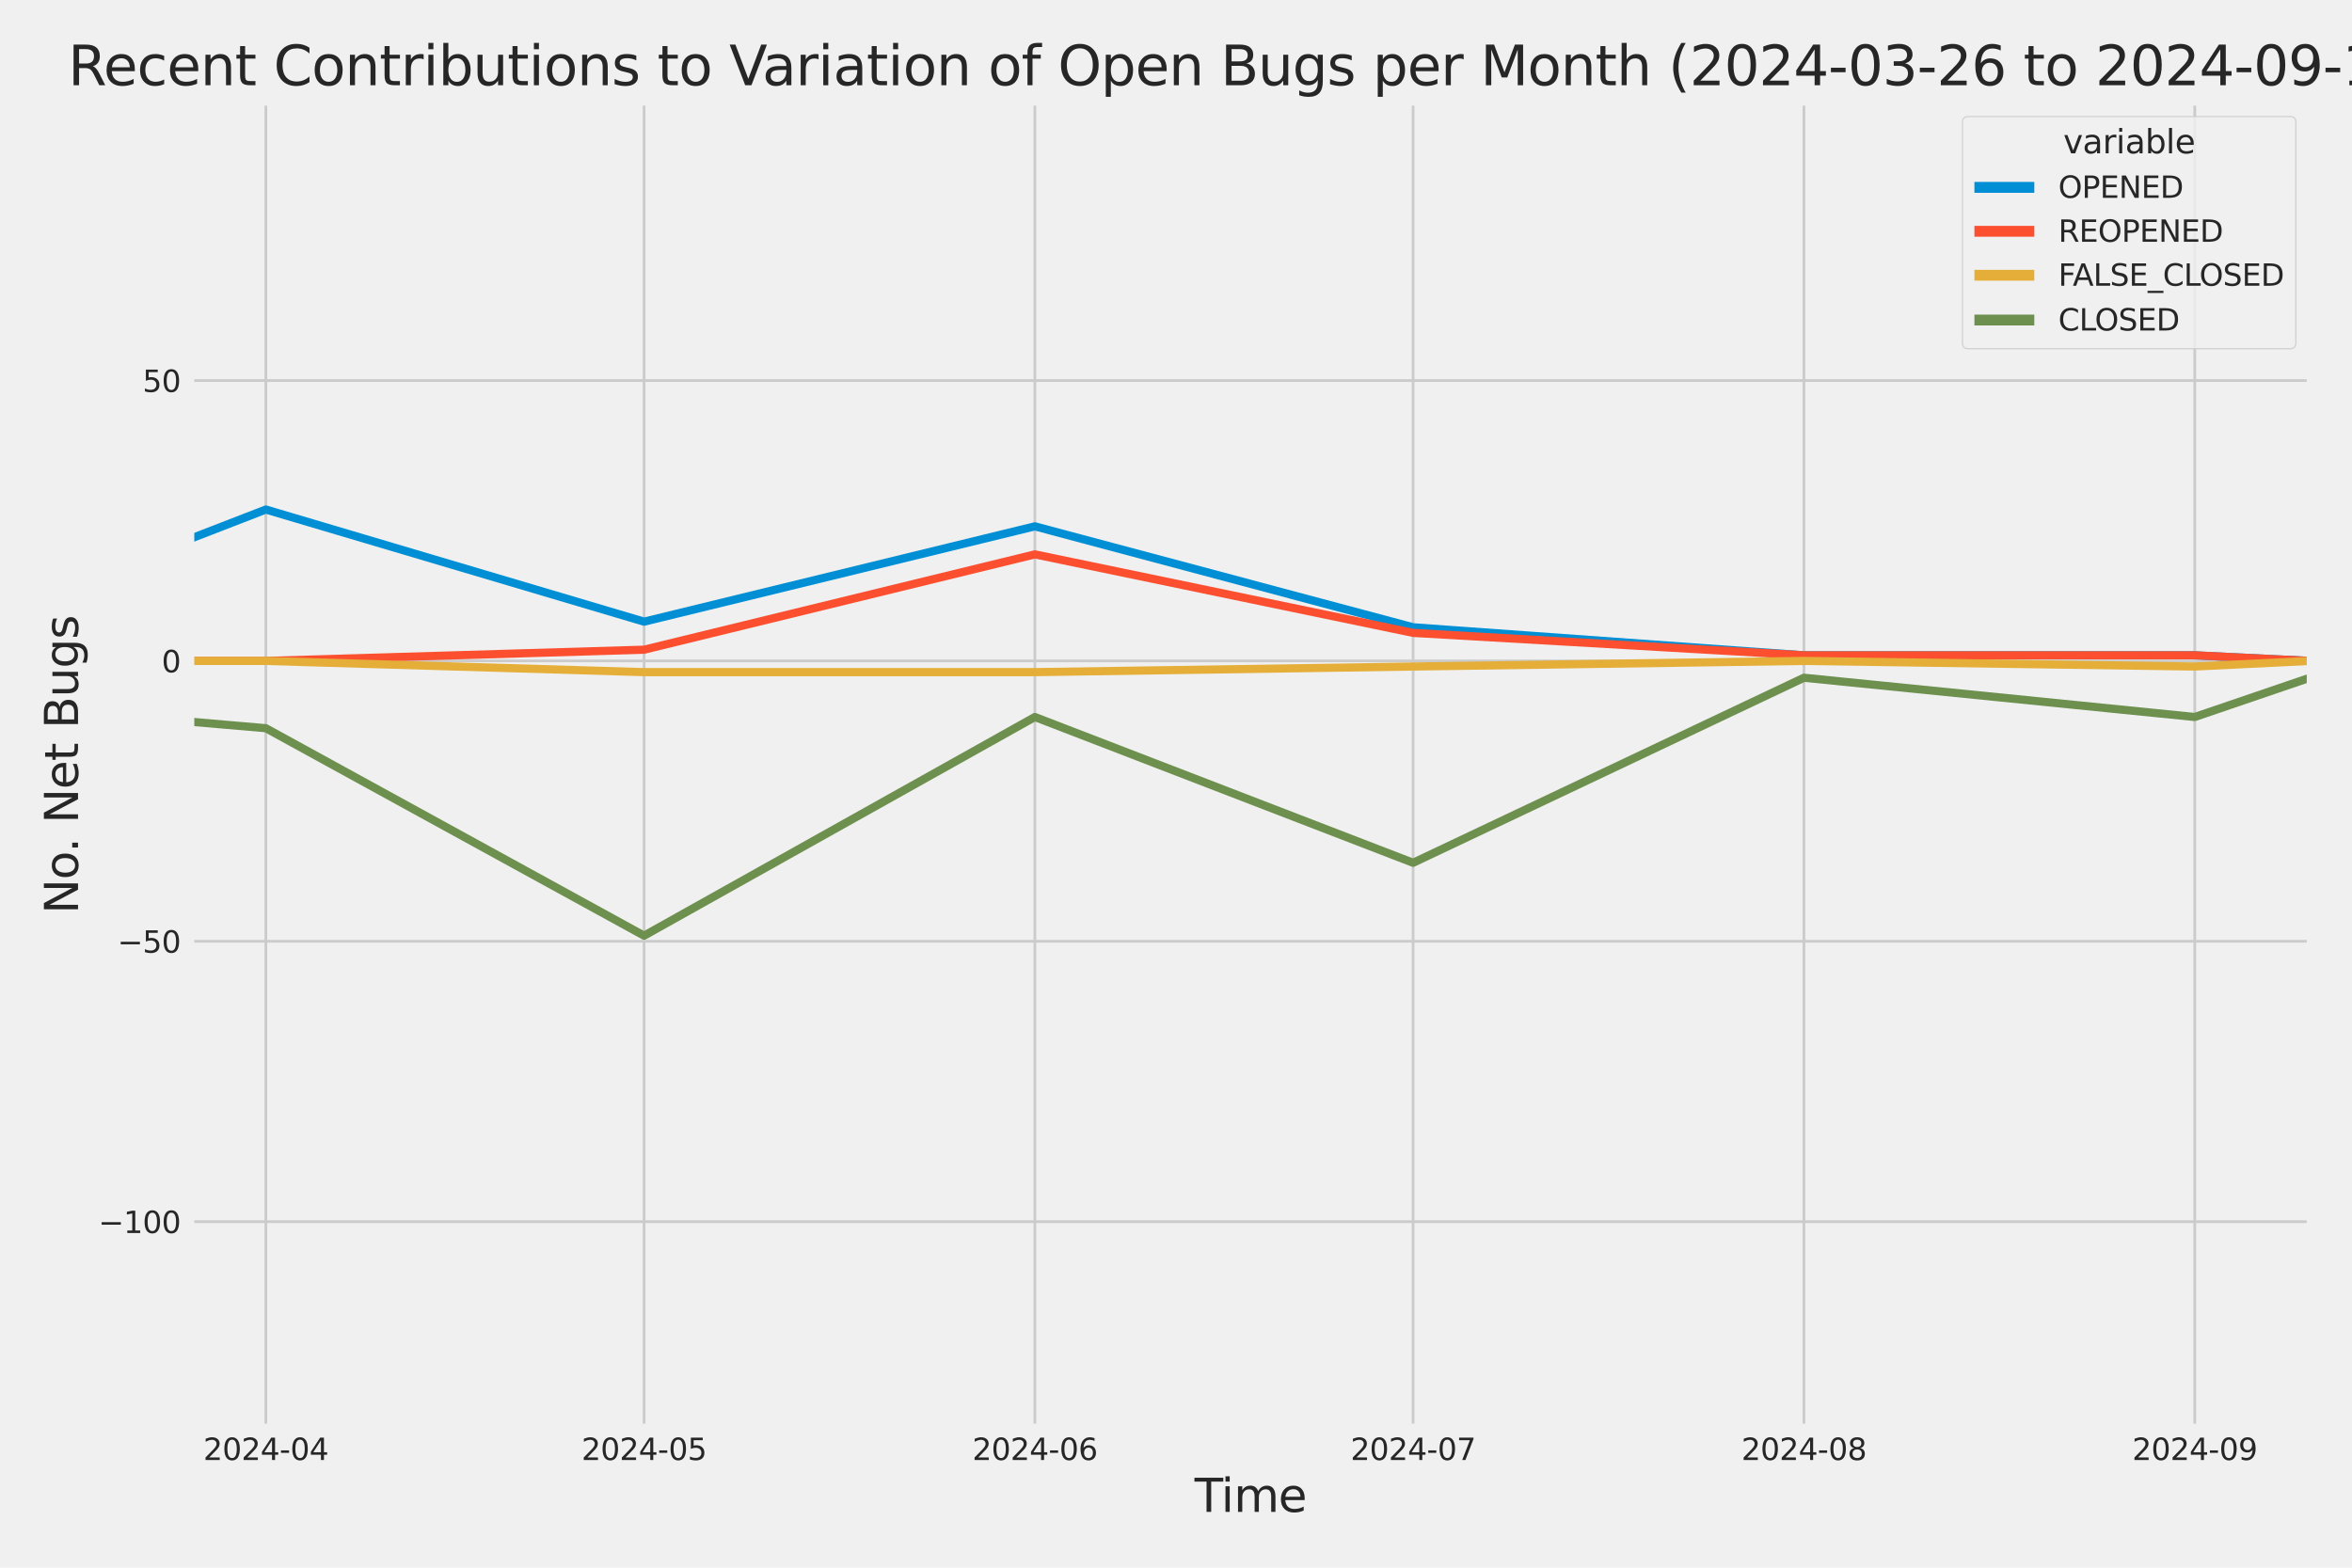 <?xml version="1.0" encoding="utf-8" standalone="no"?>
<!DOCTYPE svg PUBLIC "-//W3C//DTD SVG 1.1//EN"
  "http://www.w3.org/Graphics/SVG/1.1/DTD/svg11.dtd">
<svg xmlns:xlink="http://www.w3.org/1999/xlink" width="864pt" height="576pt" viewBox="0 0 864 576" xmlns="http://www.w3.org/2000/svg" version="1.1">
 <defs>
  <style type="text/css">*{stroke-linejoin: round; stroke-linecap: butt}</style>
 </defs>
 <g id="figure_1">
  <g id="patch_1">
   <path d="M 0 576 
L 864 576 
L 864 0 
L 0 0 
z
" style="fill: #f0f0f0"/>
  </g>
  <g id="axes_1">
   <g id="patch_2">
    <path d="M 69.87 524.58 
L 848.88 524.58 
L 848.88 37.32 
L 69.87 37.32 
z
" style="fill: #f0f0f0"/>
   </g>
   <g id="matplotlib.axis_1">
    <g id="xtick_1">
     <g id="line2d_1">
      <path d="M 97.657 524.58 
L 97.657 37.32 
" clip-path="url(#p4fe2da0415)" style="fill: none; stroke: #cbcbcb"/>
     </g>
     <g id="text_1">
      <!-- 2024-04 -->
      <g style="fill: #262626" transform="translate(74.677 536.438)scale(0.11 -0.11)">
       <defs>
        <path id="DejaVuSans-32" d="M 1228 531 
L 3431 531 
L 3431 0 
L 469 0 
L 469 531 
Q 828 903 1448 1529 
Q 2069 2156 2228 2338 
Q 2531 2678 2651 2914 
Q 2772 3150 2772 3378 
Q 2772 3750 2511 3984 
Q 2250 4219 1831 4219 
Q 1534 4219 1204 4116 
Q 875 4013 500 3803 
L 500 4441 
Q 881 4594 1212 4672 
Q 1544 4750 1819 4750 
Q 2544 4750 2975 4387 
Q 3406 4025 3406 3419 
Q 3406 3131 3298 2873 
Q 3191 2616 2906 2266 
Q 2828 2175 2409 1742 
Q 1991 1309 1228 531 
z
" transform="scale(0.016)"/>
        <path id="DejaVuSans-30" d="M 2034 4250 
Q 1547 4250 1301 3770 
Q 1056 3291 1056 2328 
Q 1056 1369 1301 889 
Q 1547 409 2034 409 
Q 2525 409 2770 889 
Q 3016 1369 3016 2328 
Q 3016 3291 2770 3770 
Q 2525 4250 2034 4250 
z
M 2034 4750 
Q 2819 4750 3233 4129 
Q 3647 3509 3647 2328 
Q 3647 1150 3233 529 
Q 2819 -91 2034 -91 
Q 1250 -91 836 529 
Q 422 1150 422 2328 
Q 422 3509 836 4129 
Q 1250 4750 2034 4750 
z
" transform="scale(0.016)"/>
        <path id="DejaVuSans-34" d="M 2419 4116 
L 825 1625 
L 2419 1625 
L 2419 4116 
z
M 2253 4666 
L 3047 4666 
L 3047 1625 
L 3713 1625 
L 3713 1100 
L 3047 1100 
L 3047 0 
L 2419 0 
L 2419 1100 
L 313 1100 
L 313 1709 
L 2253 4666 
z
" transform="scale(0.016)"/>
        <path id="DejaVuSans-2d" d="M 313 2009 
L 1997 2009 
L 1997 1497 
L 313 1497 
L 313 2009 
z
" transform="scale(0.016)"/>
       </defs>
       <use xlink:href="#DejaVuSans-32"/>
       <use xlink:href="#DejaVuSans-30" x="63.623"/>
       <use xlink:href="#DejaVuSans-32" x="127.246"/>
       <use xlink:href="#DejaVuSans-34" x="190.869"/>
       <use xlink:href="#DejaVuSans-2d" x="254.492"/>
       <use xlink:href="#DejaVuSans-30" x="290.576"/>
       <use xlink:href="#DejaVuSans-34" x="354.199"/>
      </g>
     </g>
    </g>
    <g id="xtick_2">
     <g id="line2d_2">
      <path d="M 236.594 524.58 
L 236.594 37.32 
" clip-path="url(#p4fe2da0415)" style="fill: none; stroke: #cbcbcb"/>
     </g>
     <g id="text_2">
      <!-- 2024-05 -->
      <g style="fill: #262626" transform="translate(213.613 536.438)scale(0.11 -0.11)">
       <defs>
        <path id="DejaVuSans-35" d="M 691 4666 
L 3169 4666 
L 3169 4134 
L 1269 4134 
L 1269 2991 
Q 1406 3038 1543 3061 
Q 1681 3084 1819 3084 
Q 2600 3084 3056 2656 
Q 3513 2228 3513 1497 
Q 3513 744 3044 326 
Q 2575 -91 1722 -91 
Q 1428 -91 1123 -41 
Q 819 9 494 109 
L 494 744 
Q 775 591 1075 516 
Q 1375 441 1709 441 
Q 2250 441 2565 725 
Q 2881 1009 2881 1497 
Q 2881 1984 2565 2268 
Q 2250 2553 1709 2553 
Q 1456 2553 1204 2497 
Q 953 2441 691 2322 
L 691 4666 
z
" transform="scale(0.016)"/>
       </defs>
       <use xlink:href="#DejaVuSans-32"/>
       <use xlink:href="#DejaVuSans-30" x="63.623"/>
       <use xlink:href="#DejaVuSans-32" x="127.246"/>
       <use xlink:href="#DejaVuSans-34" x="190.869"/>
       <use xlink:href="#DejaVuSans-2d" x="254.492"/>
       <use xlink:href="#DejaVuSans-30" x="290.576"/>
       <use xlink:href="#DejaVuSans-35" x="354.199"/>
      </g>
     </g>
    </g>
    <g id="xtick_3">
     <g id="line2d_3">
      <path d="M 380.162 524.58 
L 380.162 37.32 
" clip-path="url(#p4fe2da0415)" style="fill: none; stroke: #cbcbcb"/>
     </g>
     <g id="text_3">
      <!-- 2024-06 -->
      <g style="fill: #262626" transform="translate(357.181 536.438)scale(0.11 -0.11)">
       <defs>
        <path id="DejaVuSans-36" d="M 2113 2584 
Q 1688 2584 1439 2293 
Q 1191 2003 1191 1497 
Q 1191 994 1439 701 
Q 1688 409 2113 409 
Q 2538 409 2786 701 
Q 3034 994 3034 1497 
Q 3034 2003 2786 2293 
Q 2538 2584 2113 2584 
z
M 3366 4563 
L 3366 3988 
Q 3128 4100 2886 4159 
Q 2644 4219 2406 4219 
Q 1781 4219 1451 3797 
Q 1122 3375 1075 2522 
Q 1259 2794 1537 2939 
Q 1816 3084 2150 3084 
Q 2853 3084 3261 2657 
Q 3669 2231 3669 1497 
Q 3669 778 3244 343 
Q 2819 -91 2113 -91 
Q 1303 -91 875 529 
Q 447 1150 447 2328 
Q 447 3434 972 4092 
Q 1497 4750 2381 4750 
Q 2619 4750 2861 4703 
Q 3103 4656 3366 4563 
z
" transform="scale(0.016)"/>
       </defs>
       <use xlink:href="#DejaVuSans-32"/>
       <use xlink:href="#DejaVuSans-30" x="63.623"/>
       <use xlink:href="#DejaVuSans-32" x="127.246"/>
       <use xlink:href="#DejaVuSans-34" x="190.869"/>
       <use xlink:href="#DejaVuSans-2d" x="254.492"/>
       <use xlink:href="#DejaVuSans-30" x="290.576"/>
       <use xlink:href="#DejaVuSans-36" x="354.199"/>
      </g>
     </g>
    </g>
    <g id="xtick_4">
     <g id="line2d_4">
      <path d="M 519.098 524.58 
L 519.098 37.32 
" clip-path="url(#p4fe2da0415)" style="fill: none; stroke: #cbcbcb"/>
     </g>
     <g id="text_4">
      <!-- 2024-07 -->
      <g style="fill: #262626" transform="translate(496.118 536.438)scale(0.11 -0.11)">
       <defs>
        <path id="DejaVuSans-37" d="M 525 4666 
L 3525 4666 
L 3525 4397 
L 1831 0 
L 1172 0 
L 2766 4134 
L 525 4134 
L 525 4666 
z
" transform="scale(0.016)"/>
       </defs>
       <use xlink:href="#DejaVuSans-32"/>
       <use xlink:href="#DejaVuSans-30" x="63.623"/>
       <use xlink:href="#DejaVuSans-32" x="127.246"/>
       <use xlink:href="#DejaVuSans-34" x="190.869"/>
       <use xlink:href="#DejaVuSans-2d" x="254.492"/>
       <use xlink:href="#DejaVuSans-30" x="290.576"/>
       <use xlink:href="#DejaVuSans-37" x="354.199"/>
      </g>
     </g>
    </g>
    <g id="xtick_5">
     <g id="line2d_5">
      <path d="M 662.666 524.58 
L 662.666 37.32 
" clip-path="url(#p4fe2da0415)" style="fill: none; stroke: #cbcbcb"/>
     </g>
     <g id="text_5">
      <!-- 2024-08 -->
      <g style="fill: #262626" transform="translate(639.686 536.438)scale(0.11 -0.11)">
       <defs>
        <path id="DejaVuSans-38" d="M 2034 2216 
Q 1584 2216 1326 1975 
Q 1069 1734 1069 1313 
Q 1069 891 1326 650 
Q 1584 409 2034 409 
Q 2484 409 2743 651 
Q 3003 894 3003 1313 
Q 3003 1734 2745 1975 
Q 2488 2216 2034 2216 
z
M 1403 2484 
Q 997 2584 770 2862 
Q 544 3141 544 3541 
Q 544 4100 942 4425 
Q 1341 4750 2034 4750 
Q 2731 4750 3128 4425 
Q 3525 4100 3525 3541 
Q 3525 3141 3298 2862 
Q 3072 2584 2669 2484 
Q 3125 2378 3379 2068 
Q 3634 1759 3634 1313 
Q 3634 634 3220 271 
Q 2806 -91 2034 -91 
Q 1263 -91 848 271 
Q 434 634 434 1313 
Q 434 1759 690 2068 
Q 947 2378 1403 2484 
z
M 1172 3481 
Q 1172 3119 1398 2916 
Q 1625 2713 2034 2713 
Q 2441 2713 2670 2916 
Q 2900 3119 2900 3481 
Q 2900 3844 2670 4047 
Q 2441 4250 2034 4250 
Q 1625 4250 1398 4047 
Q 1172 3844 1172 3481 
z
" transform="scale(0.016)"/>
       </defs>
       <use xlink:href="#DejaVuSans-32"/>
       <use xlink:href="#DejaVuSans-30" x="63.623"/>
       <use xlink:href="#DejaVuSans-32" x="127.246"/>
       <use xlink:href="#DejaVuSans-34" x="190.869"/>
       <use xlink:href="#DejaVuSans-2d" x="254.492"/>
       <use xlink:href="#DejaVuSans-30" x="290.576"/>
       <use xlink:href="#DejaVuSans-38" x="354.199"/>
      </g>
     </g>
    </g>
    <g id="xtick_6">
     <g id="line2d_6">
      <path d="M 806.234 524.58 
L 806.234 37.32 
" clip-path="url(#p4fe2da0415)" style="fill: none; stroke: #cbcbcb"/>
     </g>
     <g id="text_6">
      <!-- 2024-09 -->
      <g style="fill: #262626" transform="translate(783.253 536.438)scale(0.11 -0.11)">
       <defs>
        <path id="DejaVuSans-39" d="M 703 97 
L 703 672 
Q 941 559 1184 500 
Q 1428 441 1663 441 
Q 2288 441 2617 861 
Q 2947 1281 2994 2138 
Q 2813 1869 2534 1725 
Q 2256 1581 1919 1581 
Q 1219 1581 811 2004 
Q 403 2428 403 3163 
Q 403 3881 828 4315 
Q 1253 4750 1959 4750 
Q 2769 4750 3195 4129 
Q 3622 3509 3622 2328 
Q 3622 1225 3098 567 
Q 2575 -91 1691 -91 
Q 1453 -91 1209 -44 
Q 966 3 703 97 
z
M 1959 2075 
Q 2384 2075 2632 2365 
Q 2881 2656 2881 3163 
Q 2881 3666 2632 3958 
Q 2384 4250 1959 4250 
Q 1534 4250 1286 3958 
Q 1038 3666 1038 3163 
Q 1038 2656 1286 2365 
Q 1534 2075 1959 2075 
z
" transform="scale(0.016)"/>
       </defs>
       <use xlink:href="#DejaVuSans-32"/>
       <use xlink:href="#DejaVuSans-30" x="63.623"/>
       <use xlink:href="#DejaVuSans-32" x="127.246"/>
       <use xlink:href="#DejaVuSans-34" x="190.869"/>
       <use xlink:href="#DejaVuSans-2d" x="254.492"/>
       <use xlink:href="#DejaVuSans-30" x="290.576"/>
       <use xlink:href="#DejaVuSans-39" x="354.199"/>
      </g>
     </g>
    </g>
    <g id="text_7">
     <!-- Time -->
     <g style="fill: #262626" transform="translate(438.823 555.491)scale(0.168 -0.168)">
      <defs>
       <path id="DejaVuSans-54" d="M -19 4666 
L 3928 4666 
L 3928 4134 
L 2272 4134 
L 2272 0 
L 1638 0 
L 1638 4134 
L -19 4134 
L -19 4666 
z
" transform="scale(0.016)"/>
       <path id="DejaVuSans-69" d="M 603 3500 
L 1178 3500 
L 1178 0 
L 603 0 
L 603 3500 
z
M 603 4863 
L 1178 4863 
L 1178 4134 
L 603 4134 
L 603 4863 
z
" transform="scale(0.016)"/>
       <path id="DejaVuSans-6d" d="M 3328 2828 
Q 3544 3216 3844 3400 
Q 4144 3584 4550 3584 
Q 5097 3584 5394 3201 
Q 5691 2819 5691 2113 
L 5691 0 
L 5113 0 
L 5113 2094 
Q 5113 2597 4934 2840 
Q 4756 3084 4391 3084 
Q 3944 3084 3684 2787 
Q 3425 2491 3425 1978 
L 3425 0 
L 2847 0 
L 2847 2094 
Q 2847 2600 2669 2842 
Q 2491 3084 2119 3084 
Q 1678 3084 1418 2786 
Q 1159 2488 1159 1978 
L 1159 0 
L 581 0 
L 581 3500 
L 1159 3500 
L 1159 2956 
Q 1356 3278 1631 3431 
Q 1906 3584 2284 3584 
Q 2666 3584 2933 3390 
Q 3200 3197 3328 2828 
z
" transform="scale(0.016)"/>
       <path id="DejaVuSans-65" d="M 3597 1894 
L 3597 1613 
L 953 1613 
Q 991 1019 1311 708 
Q 1631 397 2203 397 
Q 2534 397 2845 478 
Q 3156 559 3463 722 
L 3463 178 
Q 3153 47 2828 -22 
Q 2503 -91 2169 -91 
Q 1331 -91 842 396 
Q 353 884 353 1716 
Q 353 2575 817 3079 
Q 1281 3584 2069 3584 
Q 2775 3584 3186 3129 
Q 3597 2675 3597 1894 
z
M 3022 2063 
Q 3016 2534 2758 2815 
Q 2500 3097 2075 3097 
Q 1594 3097 1305 2825 
Q 1016 2553 972 2059 
L 3022 2063 
z
" transform="scale(0.016)"/>
      </defs>
      <use xlink:href="#DejaVuSans-54"/>
      <use xlink:href="#DejaVuSans-69" x="57.959"/>
      <use xlink:href="#DejaVuSans-6d" x="85.742"/>
      <use xlink:href="#DejaVuSans-65" x="183.154"/>
     </g>
    </g>
   </g>
   <g id="matplotlib.axis_2">
    <g id="ytick_1">
     <g id="line2d_7">
      <path d="M 69.87 448.864 
L 848.88 448.864 
" clip-path="url(#p4fe2da0415)" style="fill: none; stroke: #cbcbcb"/>
     </g>
     <g id="text_8">
      <!-- −100 -->
      <g style="fill: #262626" transform="translate(36.156 453.043)scale(0.11 -0.11)">
       <defs>
        <path id="DejaVuSans-2212" d="M 678 2272 
L 4684 2272 
L 4684 1741 
L 678 1741 
L 678 2272 
z
" transform="scale(0.016)"/>
        <path id="DejaVuSans-31" d="M 794 531 
L 1825 531 
L 1825 4091 
L 703 3866 
L 703 4441 
L 1819 4666 
L 2450 4666 
L 2450 531 
L 3481 531 
L 3481 0 
L 794 0 
L 794 531 
z
" transform="scale(0.016)"/>
       </defs>
       <use xlink:href="#DejaVuSans-2212"/>
       <use xlink:href="#DejaVuSans-31" x="83.789"/>
       <use xlink:href="#DejaVuSans-30" x="147.412"/>
       <use xlink:href="#DejaVuSans-30" x="211.035"/>
      </g>
     </g>
    </g>
    <g id="ytick_2">
     <g id="line2d_8">
      <path d="M 69.87 345.849 
L 848.88 345.849 
" clip-path="url(#p4fe2da0415)" style="fill: none; stroke: #cbcbcb"/>
     </g>
     <g id="text_9">
      <!-- −50 -->
      <g style="fill: #262626" transform="translate(43.155 350.028)scale(0.11 -0.11)">
       <use xlink:href="#DejaVuSans-2212"/>
       <use xlink:href="#DejaVuSans-35" x="83.789"/>
       <use xlink:href="#DejaVuSans-30" x="147.412"/>
      </g>
     </g>
    </g>
    <g id="ytick_3">
     <g id="line2d_9">
      <path d="M 69.87 242.835 
L 848.88 242.835 
" clip-path="url(#p4fe2da0415)" style="fill: none; stroke: #cbcbcb"/>
     </g>
     <g id="text_10">
      <!-- 0 -->
      <g style="fill: #262626" transform="translate(59.371 247.014)scale(0.11 -0.11)">
       <use xlink:href="#DejaVuSans-30"/>
      </g>
     </g>
    </g>
    <g id="ytick_4">
     <g id="line2d_10">
      <path d="M 69.87 139.82 
L 848.88 139.82 
" clip-path="url(#p4fe2da0415)" style="fill: none; stroke: #cbcbcb"/>
     </g>
     <g id="text_11">
      <!-- 50 -->
      <g style="fill: #262626" transform="translate(52.373 143.999)scale(0.11 -0.11)">
       <use xlink:href="#DejaVuSans-35"/>
       <use xlink:href="#DejaVuSans-30" x="63.623"/>
      </g>
     </g>
    </g>
    <g id="text_12">
     <!-- No. Net Bugs -->
     <g style="fill: #262626" transform="translate(28.662 335.777)rotate(-90)scale(0.168 -0.168)">
      <defs>
       <path id="DejaVuSans-4e" d="M 628 4666 
L 1478 4666 
L 3547 763 
L 3547 4666 
L 4159 4666 
L 4159 0 
L 3309 0 
L 1241 3903 
L 1241 0 
L 628 0 
L 628 4666 
z
" transform="scale(0.016)"/>
       <path id="DejaVuSans-6f" d="M 1959 3097 
Q 1497 3097 1228 2736 
Q 959 2375 959 1747 
Q 959 1119 1226 758 
Q 1494 397 1959 397 
Q 2419 397 2687 759 
Q 2956 1122 2956 1747 
Q 2956 2369 2687 2733 
Q 2419 3097 1959 3097 
z
M 1959 3584 
Q 2709 3584 3137 3096 
Q 3566 2609 3566 1747 
Q 3566 888 3137 398 
Q 2709 -91 1959 -91 
Q 1206 -91 779 398 
Q 353 888 353 1747 
Q 353 2609 779 3096 
Q 1206 3584 1959 3584 
z
" transform="scale(0.016)"/>
       <path id="DejaVuSans-2e" d="M 684 794 
L 1344 794 
L 1344 0 
L 684 0 
L 684 794 
z
" transform="scale(0.016)"/>
       <path id="DejaVuSans-20" transform="scale(0.016)"/>
       <path id="DejaVuSans-74" d="M 1172 4494 
L 1172 3500 
L 2356 3500 
L 2356 3053 
L 1172 3053 
L 1172 1153 
Q 1172 725 1289 603 
Q 1406 481 1766 481 
L 2356 481 
L 2356 0 
L 1766 0 
Q 1100 0 847 248 
Q 594 497 594 1153 
L 594 3053 
L 172 3053 
L 172 3500 
L 594 3500 
L 594 4494 
L 1172 4494 
z
" transform="scale(0.016)"/>
       <path id="DejaVuSans-42" d="M 1259 2228 
L 1259 519 
L 2272 519 
Q 2781 519 3026 730 
Q 3272 941 3272 1375 
Q 3272 1813 3026 2020 
Q 2781 2228 2272 2228 
L 1259 2228 
z
M 1259 4147 
L 1259 2741 
L 2194 2741 
Q 2656 2741 2882 2914 
Q 3109 3088 3109 3444 
Q 3109 3797 2882 3972 
Q 2656 4147 2194 4147 
L 1259 4147 
z
M 628 4666 
L 2241 4666 
Q 2963 4666 3353 4366 
Q 3744 4066 3744 3513 
Q 3744 3084 3544 2831 
Q 3344 2578 2956 2516 
Q 3422 2416 3680 2098 
Q 3938 1781 3938 1306 
Q 3938 681 3513 340 
Q 3088 0 2303 0 
L 628 0 
L 628 4666 
z
" transform="scale(0.016)"/>
       <path id="DejaVuSans-75" d="M 544 1381 
L 544 3500 
L 1119 3500 
L 1119 1403 
Q 1119 906 1312 657 
Q 1506 409 1894 409 
Q 2359 409 2629 706 
Q 2900 1003 2900 1516 
L 2900 3500 
L 3475 3500 
L 3475 0 
L 2900 0 
L 2900 538 
Q 2691 219 2414 64 
Q 2138 -91 1772 -91 
Q 1169 -91 856 284 
Q 544 659 544 1381 
z
M 1991 3584 
L 1991 3584 
z
" transform="scale(0.016)"/>
       <path id="DejaVuSans-67" d="M 2906 1791 
Q 2906 2416 2648 2759 
Q 2391 3103 1925 3103 
Q 1463 3103 1205 2759 
Q 947 2416 947 1791 
Q 947 1169 1205 825 
Q 1463 481 1925 481 
Q 2391 481 2648 825 
Q 2906 1169 2906 1791 
z
M 3481 434 
Q 3481 -459 3084 -895 
Q 2688 -1331 1869 -1331 
Q 1566 -1331 1297 -1286 
Q 1028 -1241 775 -1147 
L 775 -588 
Q 1028 -725 1275 -790 
Q 1522 -856 1778 -856 
Q 2344 -856 2625 -561 
Q 2906 -266 2906 331 
L 2906 616 
Q 2728 306 2450 153 
Q 2172 0 1784 0 
Q 1141 0 747 490 
Q 353 981 353 1791 
Q 353 2603 747 3093 
Q 1141 3584 1784 3584 
Q 2172 3584 2450 3431 
Q 2728 3278 2906 2969 
L 2906 3500 
L 3481 3500 
L 3481 434 
z
" transform="scale(0.016)"/>
       <path id="DejaVuSans-73" d="M 2834 3397 
L 2834 2853 
Q 2591 2978 2328 3040 
Q 2066 3103 1784 3103 
Q 1356 3103 1142 2972 
Q 928 2841 928 2578 
Q 928 2378 1081 2264 
Q 1234 2150 1697 2047 
L 1894 2003 
Q 2506 1872 2764 1633 
Q 3022 1394 3022 966 
Q 3022 478 2636 193 
Q 2250 -91 1575 -91 
Q 1294 -91 989 -36 
Q 684 19 347 128 
L 347 722 
Q 666 556 975 473 
Q 1284 391 1588 391 
Q 1994 391 2212 530 
Q 2431 669 2431 922 
Q 2431 1156 2273 1281 
Q 2116 1406 1581 1522 
L 1381 1569 
Q 847 1681 609 1914 
Q 372 2147 372 2553 
Q 372 3047 722 3315 
Q 1072 3584 1716 3584 
Q 2034 3584 2315 3537 
Q 2597 3491 2834 3397 
z
" transform="scale(0.016)"/>
      </defs>
      <use xlink:href="#DejaVuSans-4e"/>
      <use xlink:href="#DejaVuSans-6f" x="74.805"/>
      <use xlink:href="#DejaVuSans-2e" x="134.236"/>
      <use xlink:href="#DejaVuSans-20" x="166.023"/>
      <use xlink:href="#DejaVuSans-4e" x="197.811"/>
      <use xlink:href="#DejaVuSans-65" x="272.615"/>
      <use xlink:href="#DejaVuSans-74" x="334.139"/>
      <use xlink:href="#DejaVuSans-20" x="373.348"/>
      <use xlink:href="#DejaVuSans-42" x="405.135"/>
      <use xlink:href="#DejaVuSans-75" x="473.738"/>
      <use xlink:href="#DejaVuSans-67" x="537.117"/>
      <use xlink:href="#DejaVuSans-73" x="600.594"/>
     </g>
    </g>
   </g>
   <g id="PolyCollection_1">
    <path d="M -13152.262 228.412 
L -13152.262 228.412 
L -13013.326 226.352 
L -12869.758 230.473 
L -12726.19 238.714 
L -12587.253 162.483 
L -12443.686 189.267 
L -12304.749 185.146 
L -12161.181 213.99 
L -12017.613 121.277 
L -11887.939 207.809 
L -11744.371 185.146 
L -11605.435 205.749 
L -11461.867 189.267 
L -11322.93 172.784 
L -11179.363 220.171 
L -11035.795 218.111 
L -10896.858 224.292 
L -10753.29 98.614 
L -10614.354 176.905 
L -10470.786 220.171 
L -10327.218 224.292 
L -10197.544 226.352 
L -10053.976 230.473 
L -9915.04 211.93 
L -9771.472 213.99 
L -9632.535 216.051 
L -9488.967 220.171 
L -9345.4 216.051 
L -9206.463 230.473 
L -9062.895 170.724 
L -8923.959 183.086 
L -8780.391 216.051 
L -8636.823 230.473 
L -8507.149 203.689 
L -8363.581 201.629 
L -8224.644 193.387 
L -8081.077 148.061 
L -7942.14 98.614 
L -7798.572 193.387 
L -7655.004 191.327 
L -7516.068 203.689 
L -7372.5 205.749 
L -7233.563 158.362 
L -7089.996 84.192 
L -6946.428 197.508 
L -6812.122 209.87 
L -6668.555 183.086 
L -6529.618 226.352 
L -6386.05 176.905 
L -6247.114 183.086 
L -6103.546 110.976 
L -5959.978 199.568 
L -5821.041 150.121 
L -5677.474 168.664 
L -5538.537 181.026 
L -5394.969 59.468 
L -5251.401 164.543 
L -5121.727 178.965 
L -4978.159 158.362 
L -4839.223 172.784 
L -4695.655 170.724 
L -4556.719 172.784 
L -4413.151 166.604 
L -4269.583 185.146 
L -4130.646 178.965 
L -3987.078 139.82 
L -3848.142 61.528 
L -3704.574 187.207 
L -3561.006 172.784 
L -3431.332 205.749 
L -3287.764 92.433 
L -3148.828 106.855 
L -3005.26 170.724 
L -2866.323 127.458 
L -2722.756 160.423 
L -2579.188 185.146 
L -2440.251 187.207 
L -2296.683 205.749 
L -2157.747 209.87 
L -2014.179 226.352 
L -1870.611 216.051 
L -1740.937 220.171 
L -1597.369 216.051 
L -1458.433 220.171 
L -1314.865 220.171 
L -1175.928 205.749 
L -1032.36 218.111 
L -888.793 228.412 
L -749.856 236.654 
L -606.288 222.232 
L -467.352 197.508 
L -323.784 213.99 
L -180.216 238.714 
L -45.911 242.835 
L 97.657 187.207 
L 236.594 228.412 
L 380.162 193.387 
L 519.098 230.473 
L 662.666 240.774 
L 806.234 240.774 
L 848.494 242.835 
L 848.494 242.835 
L 848.494 242.835 
L 806.234 240.774 
L 662.666 240.774 
L 519.098 230.473 
L 380.162 193.387 
L 236.594 228.412 
L 97.657 187.207 
L -45.911 242.835 
L -180.216 238.714 
L -323.784 213.99 
L -467.352 197.508 
L -606.288 222.232 
L -749.856 236.654 
L -888.793 228.412 
L -1032.36 218.111 
L -1175.928 205.749 
L -1314.865 220.171 
L -1458.433 220.171 
L -1597.369 216.051 
L -1740.937 220.171 
L -1870.611 216.051 
L -2014.179 226.352 
L -2157.747 209.87 
L -2296.683 205.749 
L -2440.251 187.207 
L -2579.188 185.146 
L -2722.756 160.423 
L -2866.323 127.458 
L -3005.26 170.724 
L -3148.828 106.855 
L -3287.764 92.433 
L -3431.332 205.749 
L -3561.006 172.784 
L -3704.574 187.207 
L -3848.142 61.528 
L -3987.078 139.82 
L -4130.646 178.965 
L -4269.583 185.146 
L -4413.151 166.604 
L -4556.719 172.784 
L -4695.655 170.724 
L -4839.223 172.784 
L -4978.159 158.362 
L -5121.727 178.965 
L -5251.401 164.543 
L -5394.969 59.468 
L -5538.537 181.026 
L -5677.474 168.664 
L -5821.041 150.121 
L -5959.978 199.568 
L -6103.546 110.976 
L -6247.114 183.086 
L -6386.05 176.905 
L -6529.618 226.352 
L -6668.555 183.086 
L -6812.122 209.87 
L -6946.428 197.508 
L -7089.996 84.192 
L -7233.563 158.362 
L -7372.5 205.749 
L -7516.068 203.689 
L -7655.004 191.327 
L -7798.572 193.387 
L -7942.14 98.614 
L -8081.077 148.061 
L -8224.644 193.387 
L -8363.581 201.629 
L -8507.149 203.689 
L -8636.823 230.473 
L -8780.391 216.051 
L -8923.959 183.086 
L -9062.895 170.724 
L -9206.463 230.473 
L -9345.4 216.051 
L -9488.967 220.171 
L -9632.535 216.051 
L -9771.472 213.99 
L -9915.04 211.93 
L -10053.976 230.473 
L -10197.544 226.352 
L -10327.218 224.292 
L -10470.786 220.171 
L -10614.354 176.905 
L -10753.29 98.614 
L -10896.858 224.292 
L -11035.795 218.111 
L -11179.363 220.171 
L -11322.93 172.784 
L -11461.867 189.267 
L -11605.435 205.749 
L -11744.371 185.146 
L -11887.939 207.809 
L -12017.613 121.277 
L -12161.181 213.99 
L -12304.749 185.146 
L -12443.686 189.267 
L -12587.253 162.483 
L -12726.19 238.714 
L -12869.758 230.473 
L -13013.326 226.352 
L -13152.262 228.412 
z
" clip-path="url(#p4fe2da0415)" style="fill: #008fd5; fill-opacity: 0.2; stroke: #008fd5; stroke-opacity: 0.2; stroke-width: 0.5"/>
   </g>
   <g id="PolyCollection_2">
    <path d="M -13152.262 242.835 
L -13152.262 242.835 
L -13013.326 242.835 
L -12869.758 242.835 
L -12726.19 242.835 
L -12587.253 242.835 
L -12443.686 236.654 
L -12304.749 242.835 
L -12161.181 242.835 
L -12017.613 236.654 
L -11887.939 242.835 
L -11744.371 242.835 
L -11605.435 238.714 
L -11461.867 242.835 
L -11322.93 240.774 
L -11179.363 242.835 
L -11035.795 238.714 
L -10896.858 240.774 
L -10753.29 207.809 
L -10614.354 230.473 
L -10470.786 242.835 
L -10327.218 242.835 
L -10197.544 242.835 
L -10053.976 242.835 
L -9915.04 242.835 
L -9771.472 240.774 
L -9632.535 242.835 
L -9488.967 242.835 
L -9345.4 238.714 
L -9206.463 238.714 
L -9062.895 242.835 
L -8923.959 242.835 
L -8780.391 238.714 
L -8636.823 242.835 
L -8507.149 236.654 
L -8363.581 242.835 
L -8224.644 242.835 
L -8081.077 230.473 
L -7942.14 218.111 
L -7798.572 238.714 
L -7655.004 240.774 
L -7516.068 240.774 
L -7372.5 232.533 
L -7233.563 238.714 
L -7089.996 224.292 
L -6946.428 242.835 
L -6812.122 242.835 
L -6668.555 240.774 
L -6529.618 242.835 
L -6386.05 242.835 
L -6247.114 238.714 
L -6103.546 236.654 
L -5959.978 238.714 
L -5821.041 242.835 
L -5677.474 234.593 
L -5538.537 232.533 
L -5394.969 240.774 
L -5251.401 234.593 
L -5121.727 232.533 
L -4978.159 218.111 
L -4839.223 224.292 
L -4695.655 240.774 
L -4556.719 240.774 
L -4413.151 236.654 
L -4269.583 234.593 
L -4130.646 242.835 
L -3987.078 213.99 
L -3848.142 242.835 
L -3704.574 216.051 
L -3561.006 240.774 
L -3431.332 234.593 
L -3287.764 234.593 
L -3148.828 232.533 
L -3005.26 242.835 
L -2866.323 201.629 
L -2722.756 230.473 
L -2579.188 232.533 
L -2440.251 224.292 
L -2296.683 226.352 
L -2157.747 224.292 
L -2014.179 240.774 
L -1870.611 232.533 
L -1740.937 238.714 
L -1597.369 230.473 
L -1458.433 242.835 
L -1314.865 234.593 
L -1175.928 240.774 
L -1032.36 242.835 
L -888.793 242.835 
L -749.856 242.835 
L -606.288 242.835 
L -467.352 242.835 
L -323.784 242.835 
L -180.216 242.835 
L -45.911 242.835 
L 97.657 242.835 
L 236.594 238.714 
L 380.162 203.689 
L 519.098 232.533 
L 662.666 240.774 
L 806.234 240.774 
L 848.494 242.835 
L 848.494 242.835 
L 848.494 242.835 
L 806.234 240.774 
L 662.666 240.774 
L 519.098 232.533 
L 380.162 203.689 
L 236.594 238.714 
L 97.657 242.835 
L -45.911 242.835 
L -180.216 242.835 
L -323.784 242.835 
L -467.352 242.835 
L -606.288 242.835 
L -749.856 242.835 
L -888.793 242.835 
L -1032.36 242.835 
L -1175.928 240.774 
L -1314.865 234.593 
L -1458.433 242.835 
L -1597.369 230.473 
L -1740.937 238.714 
L -1870.611 232.533 
L -2014.179 240.774 
L -2157.747 224.292 
L -2296.683 226.352 
L -2440.251 224.292 
L -2579.188 232.533 
L -2722.756 230.473 
L -2866.323 201.629 
L -3005.26 242.835 
L -3148.828 232.533 
L -3287.764 234.593 
L -3431.332 234.593 
L -3561.006 240.774 
L -3704.574 216.051 
L -3848.142 242.835 
L -3987.078 213.99 
L -4130.646 242.835 
L -4269.583 234.593 
L -4413.151 236.654 
L -4556.719 240.774 
L -4695.655 240.774 
L -4839.223 224.292 
L -4978.159 218.111 
L -5121.727 232.533 
L -5251.401 234.593 
L -5394.969 240.774 
L -5538.537 232.533 
L -5677.474 234.593 
L -5821.041 242.835 
L -5959.978 238.714 
L -6103.546 236.654 
L -6247.114 238.714 
L -6386.05 242.835 
L -6529.618 242.835 
L -6668.555 240.774 
L -6812.122 242.835 
L -6946.428 242.835 
L -7089.996 224.292 
L -7233.563 238.714 
L -7372.5 232.533 
L -7516.068 240.774 
L -7655.004 240.774 
L -7798.572 238.714 
L -7942.14 218.111 
L -8081.077 230.473 
L -8224.644 242.835 
L -8363.581 242.835 
L -8507.149 236.654 
L -8636.823 242.835 
L -8780.391 238.714 
L -8923.959 242.835 
L -9062.895 242.835 
L -9206.463 238.714 
L -9345.4 238.714 
L -9488.967 242.835 
L -9632.535 242.835 
L -9771.472 240.774 
L -9915.04 242.835 
L -10053.976 242.835 
L -10197.544 242.835 
L -10327.218 242.835 
L -10470.786 242.835 
L -10614.354 230.473 
L -10753.29 207.809 
L -10896.858 240.774 
L -11035.795 238.714 
L -11179.363 242.835 
L -11322.93 240.774 
L -11461.867 242.835 
L -11605.435 238.714 
L -11744.371 242.835 
L -11887.939 242.835 
L -12017.613 236.654 
L -12161.181 242.835 
L -12304.749 242.835 
L -12443.686 236.654 
L -12587.253 242.835 
L -12726.19 242.835 
L -12869.758 242.835 
L -13013.326 242.835 
L -13152.262 242.835 
z
" clip-path="url(#p4fe2da0415)" style="fill: #fc4f30; fill-opacity: 0.2; stroke: #fc4f30; stroke-opacity: 0.2; stroke-width: 0.5"/>
   </g>
   <g id="PolyCollection_3">
    <path d="M -13152.262 242.835 
L -13152.262 242.835 
L -13013.326 242.835 
L -12869.758 242.835 
L -12726.19 242.835 
L -12587.253 242.835 
L -12443.686 246.955 
L -12304.749 242.835 
L -12161.181 242.835 
L -12017.613 246.955 
L -11887.939 242.835 
L -11744.371 242.835 
L -11605.435 246.955 
L -11461.867 242.835 
L -11322.93 242.835 
L -11179.363 242.835 
L -11035.795 244.895 
L -10896.858 244.895 
L -10753.29 269.618 
L -10614.354 246.955 
L -10470.786 242.835 
L -10327.218 242.835 
L -10197.544 242.835 
L -10053.976 242.835 
L -9915.04 242.835 
L -9771.472 244.895 
L -9632.535 242.835 
L -9488.967 242.835 
L -9345.4 244.895 
L -9206.463 244.895 
L -9062.895 242.835 
L -8923.959 242.835 
L -8780.391 242.835 
L -8636.823 242.835 
L -8507.149 246.955 
L -8363.581 242.835 
L -8224.644 242.835 
L -8081.077 251.076 
L -7942.14 265.498 
L -7798.572 246.955 
L -7655.004 244.895 
L -7516.068 242.835 
L -7372.5 246.955 
L -7233.563 246.955 
L -7089.996 257.257 
L -6946.428 242.835 
L -6812.122 242.835 
L -6668.555 244.895 
L -6529.618 242.835 
L -6386.05 242.835 
L -6247.114 242.835 
L -6103.546 249.015 
L -5959.978 244.895 
L -5821.041 242.835 
L -5677.474 249.015 
L -5538.537 242.835 
L -5394.969 244.895 
L -5251.401 246.955 
L -5121.727 251.076 
L -4978.159 255.196 
L -4839.223 255.196 
L -4695.655 244.895 
L -4556.719 244.895 
L -4413.151 246.955 
L -4269.583 244.895 
L -4130.646 242.835 
L -3987.078 257.257 
L -3848.142 242.835 
L -3704.574 253.136 
L -3561.006 244.895 
L -3431.332 251.076 
L -3287.764 246.955 
L -3148.828 246.955 
L -3005.26 242.835 
L -2866.323 281.98 
L -2722.756 249.015 
L -2579.188 249.015 
L -2440.251 251.076 
L -2296.683 246.955 
L -2157.747 257.257 
L -2014.179 244.895 
L -1870.611 244.895 
L -1740.937 242.835 
L -1597.369 251.076 
L -1458.433 242.835 
L -1314.865 244.895 
L -1175.928 242.835 
L -1032.36 242.835 
L -888.793 242.835 
L -749.856 242.835 
L -606.288 242.835 
L -467.352 242.835 
L -323.784 242.835 
L -180.216 242.835 
L -45.911 242.835 
L 97.657 242.835 
L 236.594 246.955 
L 380.162 246.955 
L 519.098 244.895 
L 662.666 242.835 
L 806.234 244.895 
L 848.494 242.835 
L 848.494 242.835 
L 848.494 242.835 
L 806.234 244.895 
L 662.666 242.835 
L 519.098 244.895 
L 380.162 246.955 
L 236.594 246.955 
L 97.657 242.835 
L -45.911 242.835 
L -180.216 242.835 
L -323.784 242.835 
L -467.352 242.835 
L -606.288 242.835 
L -749.856 242.835 
L -888.793 242.835 
L -1032.36 242.835 
L -1175.928 242.835 
L -1314.865 244.895 
L -1458.433 242.835 
L -1597.369 251.076 
L -1740.937 242.835 
L -1870.611 244.895 
L -2014.179 244.895 
L -2157.747 257.257 
L -2296.683 246.955 
L -2440.251 251.076 
L -2579.188 249.015 
L -2722.756 249.015 
L -2866.323 281.98 
L -3005.26 242.835 
L -3148.828 246.955 
L -3287.764 246.955 
L -3431.332 251.076 
L -3561.006 244.895 
L -3704.574 253.136 
L -3848.142 242.835 
L -3987.078 257.257 
L -4130.646 242.835 
L -4269.583 244.895 
L -4413.151 246.955 
L -4556.719 244.895 
L -4695.655 244.895 
L -4839.223 255.196 
L -4978.159 255.196 
L -5121.727 251.076 
L -5251.401 246.955 
L -5394.969 244.895 
L -5538.537 242.835 
L -5677.474 249.015 
L -5821.041 242.835 
L -5959.978 244.895 
L -6103.546 249.015 
L -6247.114 242.835 
L -6386.05 242.835 
L -6529.618 242.835 
L -6668.555 244.895 
L -6812.122 242.835 
L -6946.428 242.835 
L -7089.996 257.257 
L -7233.563 246.955 
L -7372.5 246.955 
L -7516.068 242.835 
L -7655.004 244.895 
L -7798.572 246.955 
L -7942.14 265.498 
L -8081.077 251.076 
L -8224.644 242.835 
L -8363.581 242.835 
L -8507.149 246.955 
L -8636.823 242.835 
L -8780.391 242.835 
L -8923.959 242.835 
L -9062.895 242.835 
L -9206.463 244.895 
L -9345.4 244.895 
L -9488.967 242.835 
L -9632.535 242.835 
L -9771.472 244.895 
L -9915.04 242.835 
L -10053.976 242.835 
L -10197.544 242.835 
L -10327.218 242.835 
L -10470.786 242.835 
L -10614.354 246.955 
L -10753.29 269.618 
L -10896.858 244.895 
L -11035.795 244.895 
L -11179.363 242.835 
L -11322.93 242.835 
L -11461.867 242.835 
L -11605.435 246.955 
L -11744.371 242.835 
L -11887.939 242.835 
L -12017.613 246.955 
L -12161.181 242.835 
L -12304.749 242.835 
L -12443.686 246.955 
L -12587.253 242.835 
L -12726.19 242.835 
L -12869.758 242.835 
L -13013.326 242.835 
L -13152.262 242.835 
z
" clip-path="url(#p4fe2da0415)" style="fill: #e5ae38; fill-opacity: 0.2; stroke: #e5ae38; stroke-opacity: 0.2; stroke-width: 0.5"/>
   </g>
   <g id="PolyCollection_4">
    <path d="M -13152.262 249.015 
L -13152.262 249.015 
L -13013.326 259.317 
L -12869.758 246.955 
L -12726.19 242.835 
L -12587.253 288.161 
L -12443.686 300.523 
L -12304.749 265.498 
L -12161.181 269.618 
L -12017.613 331.427 
L -11887.939 290.221 
L -11744.371 312.885 
L -11605.435 277.86 
L -11461.867 298.463 
L -11322.93 284.04 
L -11179.363 255.196 
L -11035.795 253.136 
L -10896.858 253.136 
L -10753.29 407.658 
L -10614.354 261.377 
L -10470.786 255.196 
L -10327.218 244.895 
L -10197.544 249.015 
L -10053.976 244.895 
L -9915.04 358.211 
L -9771.472 255.196 
L -9632.535 249.015 
L -9488.967 249.015 
L -9345.4 269.618 
L -9206.463 257.257 
L -9062.895 263.437 
L -8923.959 294.342 
L -8780.391 257.257 
L -8636.823 261.377 
L -8507.149 281.98 
L -8363.581 263.437 
L -8224.644 265.498 
L -8081.077 306.704 
L -7942.14 420.02 
L -7798.572 310.824 
L -7655.004 296.402 
L -7516.068 259.317 
L -7372.5 265.498 
L -7233.563 341.729 
L -7089.996 422.08 
L -6946.428 269.618 
L -6812.122 279.92 
L -6668.555 277.86 
L -6529.618 288.161 
L -6386.05 306.704 
L -6247.114 395.296 
L -6103.546 347.91 
L -5959.978 261.377 
L -5821.041 308.764 
L -5677.474 380.874 
L -5538.537 269.618 
L -5394.969 284.04 
L -5251.401 325.246 
L -5121.727 308.764 
L -4978.159 302.583 
L -4839.223 339.668 
L -4695.655 296.402 
L -4556.719 413.839 
L -4413.151 312.885 
L -4269.583 360.271 
L -4130.646 310.824 
L -3987.078 308.764 
L -3848.142 436.502 
L -3704.574 319.065 
L -3561.006 308.764 
L -3431.332 277.86 
L -3287.764 319.065 
L -3148.828 317.005 
L -3005.26 387.055 
L -2866.323 502.432 
L -2722.756 286.101 
L -2579.188 319.065 
L -2440.251 335.548 
L -2296.683 267.558 
L -2157.747 308.764 
L -2014.179 298.463 
L -1870.611 279.92 
L -1740.937 261.377 
L -1597.369 277.86 
L -1458.433 246.955 
L -1314.865 251.076 
L -1175.928 275.799 
L -1032.36 277.86 
L -888.793 257.257 
L -749.856 246.955 
L -606.288 246.955 
L -467.352 281.98 
L -323.784 242.835 
L -180.216 253.136 
L -45.911 255.196 
L 97.657 267.558 
L 236.594 343.789 
L 380.162 263.437 
L 519.098 317.005 
L 662.666 249.015 
L 806.234 263.437 
L 848.494 249.015 
L 848.494 249.015 
L 848.494 249.015 
L 806.234 263.437 
L 662.666 249.015 
L 519.098 317.005 
L 380.162 263.437 
L 236.594 343.789 
L 97.657 267.558 
L -45.911 255.196 
L -180.216 253.136 
L -323.784 242.835 
L -467.352 281.98 
L -606.288 246.955 
L -749.856 246.955 
L -888.793 257.257 
L -1032.36 277.86 
L -1175.928 275.799 
L -1314.865 251.076 
L -1458.433 246.955 
L -1597.369 277.86 
L -1740.937 261.377 
L -1870.611 279.92 
L -2014.179 298.463 
L -2157.747 308.764 
L -2296.683 267.558 
L -2440.251 335.548 
L -2579.188 319.065 
L -2722.756 286.101 
L -2866.323 502.432 
L -3005.26 387.055 
L -3148.828 317.005 
L -3287.764 319.065 
L -3431.332 277.86 
L -3561.006 308.764 
L -3704.574 319.065 
L -3848.142 436.502 
L -3987.078 308.764 
L -4130.646 310.824 
L -4269.583 360.271 
L -4413.151 312.885 
L -4556.719 413.839 
L -4695.655 296.402 
L -4839.223 339.668 
L -4978.159 302.583 
L -5121.727 308.764 
L -5251.401 325.246 
L -5394.969 284.04 
L -5538.537 269.618 
L -5677.474 380.874 
L -5821.041 308.764 
L -5959.978 261.377 
L -6103.546 347.91 
L -6247.114 395.296 
L -6386.05 306.704 
L -6529.618 288.161 
L -6668.555 277.86 
L -6812.122 279.92 
L -6946.428 269.618 
L -7089.996 422.08 
L -7233.563 341.729 
L -7372.5 265.498 
L -7516.068 259.317 
L -7655.004 296.402 
L -7798.572 310.824 
L -7942.14 420.02 
L -8081.077 306.704 
L -8224.644 265.498 
L -8363.581 263.437 
L -8507.149 281.98 
L -8636.823 261.377 
L -8780.391 257.257 
L -8923.959 294.342 
L -9062.895 263.437 
L -9206.463 257.257 
L -9345.4 269.618 
L -9488.967 249.015 
L -9632.535 249.015 
L -9771.472 255.196 
L -9915.04 358.211 
L -10053.976 244.895 
L -10197.544 249.015 
L -10327.218 244.895 
L -10470.786 255.196 
L -10614.354 261.377 
L -10753.29 407.658 
L -10896.858 253.136 
L -11035.795 253.136 
L -11179.363 255.196 
L -11322.93 284.04 
L -11461.867 298.463 
L -11605.435 277.86 
L -11744.371 312.885 
L -11887.939 290.221 
L -12017.613 331.427 
L -12161.181 269.618 
L -12304.749 265.498 
L -12443.686 300.523 
L -12587.253 288.161 
L -12726.19 242.835 
L -12869.758 246.955 
L -13013.326 259.317 
L -13152.262 249.015 
z
" clip-path="url(#p4fe2da0415)" style="fill: #6d904f; fill-opacity: 0.2; stroke: #6d904f; stroke-opacity: 0.2; stroke-width: 0.5"/>
   </g>
   <g id="line2d_11">
    <path d="M -1 225.433 
L 97.657 187.207 
L 236.594 228.412 
L 380.162 193.387 
L 519.098 230.473 
L 662.666 240.774 
L 806.234 240.774 
L 848.494 242.835 
" clip-path="url(#p4fe2da0415)" style="fill: none; stroke: #008fd5; stroke-width: 3"/>
   </g>
   <g id="line2d_12">
    <path d="M -1 242.835 
L 97.657 242.835 
L 236.594 238.714 
L 380.162 203.689 
L 519.098 232.533 
L 662.666 240.774 
L 806.234 240.774 
L 848.494 242.835 
" clip-path="url(#p4fe2da0415)" style="fill: none; stroke: #fc4f30; stroke-width: 3"/>
   </g>
   <g id="line2d_13">
    <path d="M -1 242.835 
L 97.657 242.835 
L 236.594 246.955 
L 380.162 246.955 
L 519.098 244.895 
L 662.666 242.835 
L 806.234 244.895 
L 848.494 242.835 
" clip-path="url(#p4fe2da0415)" style="fill: none; stroke: #e5ae38; stroke-width: 3"/>
   </g>
   <g id="line2d_14">
    <path d="M -1 259.063 
L 97.657 267.558 
L 236.594 343.789 
L 380.162 263.437 
L 519.098 317.005 
L 662.666 249.015 
L 806.234 263.437 
L 848.494 249.015 
" clip-path="url(#p4fe2da0415)" style="fill: none; stroke: #6d904f; stroke-width: 3"/>
   </g>
   <g id="line2d_15"/>
   <g id="line2d_16"/>
   <g id="line2d_17"/>
   <g id="line2d_18"/>
   <g id="patch_3">
    <path d="M 69.87 524.58 
L 69.87 37.32 
" style="fill: none; stroke: #f0f0f0; stroke-width: 3; stroke-linejoin: miter; stroke-linecap: square"/>
   </g>
   <g id="patch_4">
    <path d="M 848.88 524.58 
L 848.88 37.32 
" style="fill: none; stroke: #f0f0f0; stroke-width: 3; stroke-linejoin: miter; stroke-linecap: square"/>
   </g>
   <g id="patch_5">
    <path d="M 69.87 524.58 
L 848.88 524.58 
" style="fill: none; stroke: #f0f0f0; stroke-width: 3; stroke-linejoin: miter; stroke-linecap: square"/>
   </g>
   <g id="patch_6">
    <path d="M 69.87 37.32 
L 848.88 37.32 
" style="fill: none; stroke: #f0f0f0; stroke-width: 3; stroke-linejoin: miter; stroke-linecap: square"/>
   </g>
   <g id="text_13">
    <!-- Recent Contributions to Variation of Open Bugs per Month (2024-03-26 to 2024-09-10) -->
    <g style="fill: #262626" transform="translate(25.017 31.32)scale(0.2 -0.2)">
     <defs>
      <path id="DejaVuSans-52" d="M 2841 2188 
Q 3044 2119 3236 1894 
Q 3428 1669 3622 1275 
L 4263 0 
L 3584 0 
L 2988 1197 
Q 2756 1666 2539 1819 
Q 2322 1972 1947 1972 
L 1259 1972 
L 1259 0 
L 628 0 
L 628 4666 
L 2053 4666 
Q 2853 4666 3247 4331 
Q 3641 3997 3641 3322 
Q 3641 2881 3436 2590 
Q 3231 2300 2841 2188 
z
M 1259 4147 
L 1259 2491 
L 2053 2491 
Q 2509 2491 2742 2702 
Q 2975 2913 2975 3322 
Q 2975 3731 2742 3939 
Q 2509 4147 2053 4147 
L 1259 4147 
z
" transform="scale(0.016)"/>
      <path id="DejaVuSans-63" d="M 3122 3366 
L 3122 2828 
Q 2878 2963 2633 3030 
Q 2388 3097 2138 3097 
Q 1578 3097 1268 2742 
Q 959 2388 959 1747 
Q 959 1106 1268 751 
Q 1578 397 2138 397 
Q 2388 397 2633 464 
Q 2878 531 3122 666 
L 3122 134 
Q 2881 22 2623 -34 
Q 2366 -91 2075 -91 
Q 1284 -91 818 406 
Q 353 903 353 1747 
Q 353 2603 823 3093 
Q 1294 3584 2113 3584 
Q 2378 3584 2631 3529 
Q 2884 3475 3122 3366 
z
" transform="scale(0.016)"/>
      <path id="DejaVuSans-6e" d="M 3513 2113 
L 3513 0 
L 2938 0 
L 2938 2094 
Q 2938 2591 2744 2837 
Q 2550 3084 2163 3084 
Q 1697 3084 1428 2787 
Q 1159 2491 1159 1978 
L 1159 0 
L 581 0 
L 581 3500 
L 1159 3500 
L 1159 2956 
Q 1366 3272 1645 3428 
Q 1925 3584 2291 3584 
Q 2894 3584 3203 3211 
Q 3513 2838 3513 2113 
z
" transform="scale(0.016)"/>
      <path id="DejaVuSans-43" d="M 4122 4306 
L 4122 3641 
Q 3803 3938 3442 4084 
Q 3081 4231 2675 4231 
Q 1875 4231 1450 3742 
Q 1025 3253 1025 2328 
Q 1025 1406 1450 917 
Q 1875 428 2675 428 
Q 3081 428 3442 575 
Q 3803 722 4122 1019 
L 4122 359 
Q 3791 134 3420 21 
Q 3050 -91 2638 -91 
Q 1578 -91 968 557 
Q 359 1206 359 2328 
Q 359 3453 968 4101 
Q 1578 4750 2638 4750 
Q 3056 4750 3426 4639 
Q 3797 4528 4122 4306 
z
" transform="scale(0.016)"/>
      <path id="DejaVuSans-72" d="M 2631 2963 
Q 2534 3019 2420 3045 
Q 2306 3072 2169 3072 
Q 1681 3072 1420 2755 
Q 1159 2438 1159 1844 
L 1159 0 
L 581 0 
L 581 3500 
L 1159 3500 
L 1159 2956 
Q 1341 3275 1631 3429 
Q 1922 3584 2338 3584 
Q 2397 3584 2469 3576 
Q 2541 3569 2628 3553 
L 2631 2963 
z
" transform="scale(0.016)"/>
      <path id="DejaVuSans-62" d="M 3116 1747 
Q 3116 2381 2855 2742 
Q 2594 3103 2138 3103 
Q 1681 3103 1420 2742 
Q 1159 2381 1159 1747 
Q 1159 1113 1420 752 
Q 1681 391 2138 391 
Q 2594 391 2855 752 
Q 3116 1113 3116 1747 
z
M 1159 2969 
Q 1341 3281 1617 3432 
Q 1894 3584 2278 3584 
Q 2916 3584 3314 3078 
Q 3713 2572 3713 1747 
Q 3713 922 3314 415 
Q 2916 -91 2278 -91 
Q 1894 -91 1617 61 
Q 1341 213 1159 525 
L 1159 0 
L 581 0 
L 581 4863 
L 1159 4863 
L 1159 2969 
z
" transform="scale(0.016)"/>
      <path id="DejaVuSans-56" d="M 1831 0 
L 50 4666 
L 709 4666 
L 2188 738 
L 3669 4666 
L 4325 4666 
L 2547 0 
L 1831 0 
z
" transform="scale(0.016)"/>
      <path id="DejaVuSans-61" d="M 2194 1759 
Q 1497 1759 1228 1600 
Q 959 1441 959 1056 
Q 959 750 1161 570 
Q 1363 391 1709 391 
Q 2188 391 2477 730 
Q 2766 1069 2766 1631 
L 2766 1759 
L 2194 1759 
z
M 3341 1997 
L 3341 0 
L 2766 0 
L 2766 531 
Q 2569 213 2275 61 
Q 1981 -91 1556 -91 
Q 1019 -91 701 211 
Q 384 513 384 1019 
Q 384 1609 779 1909 
Q 1175 2209 1959 2209 
L 2766 2209 
L 2766 2266 
Q 2766 2663 2505 2880 
Q 2244 3097 1772 3097 
Q 1472 3097 1187 3025 
Q 903 2953 641 2809 
L 641 3341 
Q 956 3463 1253 3523 
Q 1550 3584 1831 3584 
Q 2591 3584 2966 3190 
Q 3341 2797 3341 1997 
z
" transform="scale(0.016)"/>
      <path id="DejaVuSans-66" d="M 2375 4863 
L 2375 4384 
L 1825 4384 
Q 1516 4384 1395 4259 
Q 1275 4134 1275 3809 
L 1275 3500 
L 2222 3500 
L 2222 3053 
L 1275 3053 
L 1275 0 
L 697 0 
L 697 3053 
L 147 3053 
L 147 3500 
L 697 3500 
L 697 3744 
Q 697 4328 969 4595 
Q 1241 4863 1831 4863 
L 2375 4863 
z
" transform="scale(0.016)"/>
      <path id="DejaVuSans-4f" d="M 2522 4238 
Q 1834 4238 1429 3725 
Q 1025 3213 1025 2328 
Q 1025 1447 1429 934 
Q 1834 422 2522 422 
Q 3209 422 3611 934 
Q 4013 1447 4013 2328 
Q 4013 3213 3611 3725 
Q 3209 4238 2522 4238 
z
M 2522 4750 
Q 3503 4750 4090 4092 
Q 4678 3434 4678 2328 
Q 4678 1225 4090 567 
Q 3503 -91 2522 -91 
Q 1538 -91 948 565 
Q 359 1222 359 2328 
Q 359 3434 948 4092 
Q 1538 4750 2522 4750 
z
" transform="scale(0.016)"/>
      <path id="DejaVuSans-70" d="M 1159 525 
L 1159 -1331 
L 581 -1331 
L 581 3500 
L 1159 3500 
L 1159 2969 
Q 1341 3281 1617 3432 
Q 1894 3584 2278 3584 
Q 2916 3584 3314 3078 
Q 3713 2572 3713 1747 
Q 3713 922 3314 415 
Q 2916 -91 2278 -91 
Q 1894 -91 1617 61 
Q 1341 213 1159 525 
z
M 3116 1747 
Q 3116 2381 2855 2742 
Q 2594 3103 2138 3103 
Q 1681 3103 1420 2742 
Q 1159 2381 1159 1747 
Q 1159 1113 1420 752 
Q 1681 391 2138 391 
Q 2594 391 2855 752 
Q 3116 1113 3116 1747 
z
" transform="scale(0.016)"/>
      <path id="DejaVuSans-4d" d="M 628 4666 
L 1569 4666 
L 2759 1491 
L 3956 4666 
L 4897 4666 
L 4897 0 
L 4281 0 
L 4281 4097 
L 3078 897 
L 2444 897 
L 1241 4097 
L 1241 0 
L 628 0 
L 628 4666 
z
" transform="scale(0.016)"/>
      <path id="DejaVuSans-68" d="M 3513 2113 
L 3513 0 
L 2938 0 
L 2938 2094 
Q 2938 2591 2744 2837 
Q 2550 3084 2163 3084 
Q 1697 3084 1428 2787 
Q 1159 2491 1159 1978 
L 1159 0 
L 581 0 
L 581 4863 
L 1159 4863 
L 1159 2956 
Q 1366 3272 1645 3428 
Q 1925 3584 2291 3584 
Q 2894 3584 3203 3211 
Q 3513 2838 3513 2113 
z
" transform="scale(0.016)"/>
      <path id="DejaVuSans-28" d="M 1984 4856 
Q 1566 4138 1362 3434 
Q 1159 2731 1159 2009 
Q 1159 1288 1364 580 
Q 1569 -128 1984 -844 
L 1484 -844 
Q 1016 -109 783 600 
Q 550 1309 550 2009 
Q 550 2706 781 3412 
Q 1013 4119 1484 4856 
L 1984 4856 
z
" transform="scale(0.016)"/>
      <path id="DejaVuSans-33" d="M 2597 2516 
Q 3050 2419 3304 2112 
Q 3559 1806 3559 1356 
Q 3559 666 3084 287 
Q 2609 -91 1734 -91 
Q 1441 -91 1130 -33 
Q 819 25 488 141 
L 488 750 
Q 750 597 1062 519 
Q 1375 441 1716 441 
Q 2309 441 2620 675 
Q 2931 909 2931 1356 
Q 2931 1769 2642 2001 
Q 2353 2234 1838 2234 
L 1294 2234 
L 1294 2753 
L 1863 2753 
Q 2328 2753 2575 2939 
Q 2822 3125 2822 3475 
Q 2822 3834 2567 4026 
Q 2313 4219 1838 4219 
Q 1578 4219 1281 4162 
Q 984 4106 628 3988 
L 628 4550 
Q 988 4650 1302 4700 
Q 1616 4750 1894 4750 
Q 2613 4750 3031 4423 
Q 3450 4097 3450 3541 
Q 3450 3153 3228 2886 
Q 3006 2619 2597 2516 
z
" transform="scale(0.016)"/>
      <path id="DejaVuSans-29" d="M 513 4856 
L 1013 4856 
Q 1481 4119 1714 3412 
Q 1947 2706 1947 2009 
Q 1947 1309 1714 600 
Q 1481 -109 1013 -844 
L 513 -844 
Q 928 -128 1133 580 
Q 1338 1288 1338 2009 
Q 1338 2731 1133 3434 
Q 928 4138 513 4856 
z
" transform="scale(0.016)"/>
     </defs>
     <use xlink:href="#DejaVuSans-52"/>
     <use xlink:href="#DejaVuSans-65" x="64.982"/>
     <use xlink:href="#DejaVuSans-63" x="126.506"/>
     <use xlink:href="#DejaVuSans-65" x="181.486"/>
     <use xlink:href="#DejaVuSans-6e" x="243.01"/>
     <use xlink:href="#DejaVuSans-74" x="306.389"/>
     <use xlink:href="#DejaVuSans-20" x="345.598"/>
     <use xlink:href="#DejaVuSans-43" x="377.385"/>
     <use xlink:href="#DejaVuSans-6f" x="447.209"/>
     <use xlink:href="#DejaVuSans-6e" x="508.391"/>
     <use xlink:href="#DejaVuSans-74" x="571.77"/>
     <use xlink:href="#DejaVuSans-72" x="610.979"/>
     <use xlink:href="#DejaVuSans-69" x="652.092"/>
     <use xlink:href="#DejaVuSans-62" x="679.875"/>
     <use xlink:href="#DejaVuSans-75" x="743.352"/>
     <use xlink:href="#DejaVuSans-74" x="806.73"/>
     <use xlink:href="#DejaVuSans-69" x="845.939"/>
     <use xlink:href="#DejaVuSans-6f" x="873.723"/>
     <use xlink:href="#DejaVuSans-6e" x="934.904"/>
     <use xlink:href="#DejaVuSans-73" x="998.283"/>
     <use xlink:href="#DejaVuSans-20" x="1050.383"/>
     <use xlink:href="#DejaVuSans-74" x="1082.17"/>
     <use xlink:href="#DejaVuSans-6f" x="1121.379"/>
     <use xlink:href="#DejaVuSans-20" x="1182.561"/>
     <use xlink:href="#DejaVuSans-56" x="1214.348"/>
     <use xlink:href="#DejaVuSans-61" x="1275.006"/>
     <use xlink:href="#DejaVuSans-72" x="1336.285"/>
     <use xlink:href="#DejaVuSans-69" x="1377.398"/>
     <use xlink:href="#DejaVuSans-61" x="1405.182"/>
     <use xlink:href="#DejaVuSans-74" x="1466.461"/>
     <use xlink:href="#DejaVuSans-69" x="1505.67"/>
     <use xlink:href="#DejaVuSans-6f" x="1533.453"/>
     <use xlink:href="#DejaVuSans-6e" x="1594.635"/>
     <use xlink:href="#DejaVuSans-20" x="1658.014"/>
     <use xlink:href="#DejaVuSans-6f" x="1689.801"/>
     <use xlink:href="#DejaVuSans-66" x="1750.982"/>
     <use xlink:href="#DejaVuSans-20" x="1786.188"/>
     <use xlink:href="#DejaVuSans-4f" x="1817.975"/>
     <use xlink:href="#DejaVuSans-70" x="1896.686"/>
     <use xlink:href="#DejaVuSans-65" x="1960.162"/>
     <use xlink:href="#DejaVuSans-6e" x="2021.686"/>
     <use xlink:href="#DejaVuSans-20" x="2085.064"/>
     <use xlink:href="#DejaVuSans-42" x="2116.852"/>
     <use xlink:href="#DejaVuSans-75" x="2185.455"/>
     <use xlink:href="#DejaVuSans-67" x="2248.834"/>
     <use xlink:href="#DejaVuSans-73" x="2312.311"/>
     <use xlink:href="#DejaVuSans-20" x="2364.41"/>
     <use xlink:href="#DejaVuSans-70" x="2396.197"/>
     <use xlink:href="#DejaVuSans-65" x="2459.674"/>
     <use xlink:href="#DejaVuSans-72" x="2521.197"/>
     <use xlink:href="#DejaVuSans-20" x="2562.311"/>
     <use xlink:href="#DejaVuSans-4d" x="2594.098"/>
     <use xlink:href="#DejaVuSans-6f" x="2680.377"/>
     <use xlink:href="#DejaVuSans-6e" x="2741.559"/>
     <use xlink:href="#DejaVuSans-74" x="2804.938"/>
     <use xlink:href="#DejaVuSans-68" x="2844.146"/>
     <use xlink:href="#DejaVuSans-20" x="2907.525"/>
     <use xlink:href="#DejaVuSans-28" x="2939.312"/>
     <use xlink:href="#DejaVuSans-32" x="2978.326"/>
     <use xlink:href="#DejaVuSans-30" x="3041.949"/>
     <use xlink:href="#DejaVuSans-32" x="3105.572"/>
     <use xlink:href="#DejaVuSans-34" x="3169.195"/>
     <use xlink:href="#DejaVuSans-2d" x="3232.818"/>
     <use xlink:href="#DejaVuSans-30" x="3268.902"/>
     <use xlink:href="#DejaVuSans-33" x="3332.525"/>
     <use xlink:href="#DejaVuSans-2d" x="3396.148"/>
     <use xlink:href="#DejaVuSans-32" x="3432.232"/>
     <use xlink:href="#DejaVuSans-36" x="3495.855"/>
     <use xlink:href="#DejaVuSans-20" x="3559.479"/>
     <use xlink:href="#DejaVuSans-74" x="3591.266"/>
     <use xlink:href="#DejaVuSans-6f" x="3630.475"/>
     <use xlink:href="#DejaVuSans-20" x="3691.656"/>
     <use xlink:href="#DejaVuSans-32" x="3723.443"/>
     <use xlink:href="#DejaVuSans-30" x="3787.066"/>
     <use xlink:href="#DejaVuSans-32" x="3850.689"/>
     <use xlink:href="#DejaVuSans-34" x="3914.312"/>
     <use xlink:href="#DejaVuSans-2d" x="3977.936"/>
     <use xlink:href="#DejaVuSans-30" x="4014.02"/>
     <use xlink:href="#DejaVuSans-39" x="4077.643"/>
     <use xlink:href="#DejaVuSans-2d" x="4141.266"/>
     <use xlink:href="#DejaVuSans-31" x="4177.35"/>
     <use xlink:href="#DejaVuSans-30" x="4240.973"/>
     <use xlink:href="#DejaVuSans-29" x="4304.596"/>
    </g>
   </g>
   <g id="legend_1">
    <g id="patch_7">
     <path d="M 723.095 128.123 
L 841.18 128.123 
Q 843.38 128.123 843.38 125.923 
L 843.38 45.02 
Q 843.38 42.82 841.18 42.82 
L 723.095 42.82 
Q 720.895 42.82 720.895 45.02 
L 720.895 125.923 
Q 720.895 128.123 723.095 128.123 
z
" style="fill: #f0f0f0; opacity: 0.8; stroke: #cccccc; stroke-width: 0.5; stroke-linejoin: miter"/>
    </g>
    <g id="text_14">
     <!-- variable -->
     <g style="fill: #262626" transform="translate(757.931 56.338)scale(0.12 -0.12)">
      <defs>
       <path id="DejaVuSans-76" d="M 191 3500 
L 800 3500 
L 1894 563 
L 2988 3500 
L 3597 3500 
L 2284 0 
L 1503 0 
L 191 3500 
z
" transform="scale(0.016)"/>
       <path id="DejaVuSans-6c" d="M 603 4863 
L 1178 4863 
L 1178 0 
L 603 0 
L 603 4863 
z
" transform="scale(0.016)"/>
      </defs>
      <use xlink:href="#DejaVuSans-76"/>
      <use xlink:href="#DejaVuSans-61" x="59.18"/>
      <use xlink:href="#DejaVuSans-72" x="120.459"/>
      <use xlink:href="#DejaVuSans-69" x="161.572"/>
      <use xlink:href="#DejaVuSans-61" x="189.355"/>
      <use xlink:href="#DejaVuSans-62" x="250.635"/>
      <use xlink:href="#DejaVuSans-6c" x="314.111"/>
      <use xlink:href="#DejaVuSans-65" x="341.895"/>
     </g>
    </g>
    <g id="line2d_19">
     <path d="M 725.295 68.842 
L 736.295 68.842 
L 747.295 68.842 
" style="fill: none; stroke: #008fd5; stroke-width: 4"/>
    </g>
    <g id="text_15">
     <!-- OPENED -->
     <g style="fill: #262626" transform="translate(756.095 72.692)scale(0.11 -0.11)">
      <defs>
       <path id="DejaVuSans-50" d="M 1259 4147 
L 1259 2394 
L 2053 2394 
Q 2494 2394 2734 2622 
Q 2975 2850 2975 3272 
Q 2975 3691 2734 3919 
Q 2494 4147 2053 4147 
L 1259 4147 
z
M 628 4666 
L 2053 4666 
Q 2838 4666 3239 4311 
Q 3641 3956 3641 3272 
Q 3641 2581 3239 2228 
Q 2838 1875 2053 1875 
L 1259 1875 
L 1259 0 
L 628 0 
L 628 4666 
z
" transform="scale(0.016)"/>
       <path id="DejaVuSans-45" d="M 628 4666 
L 3578 4666 
L 3578 4134 
L 1259 4134 
L 1259 2753 
L 3481 2753 
L 3481 2222 
L 1259 2222 
L 1259 531 
L 3634 531 
L 3634 0 
L 628 0 
L 628 4666 
z
" transform="scale(0.016)"/>
       <path id="DejaVuSans-44" d="M 1259 4147 
L 1259 519 
L 2022 519 
Q 2988 519 3436 956 
Q 3884 1394 3884 2338 
Q 3884 3275 3436 3711 
Q 2988 4147 2022 4147 
L 1259 4147 
z
M 628 4666 
L 1925 4666 
Q 3281 4666 3915 4102 
Q 4550 3538 4550 2338 
Q 4550 1131 3912 565 
Q 3275 0 1925 0 
L 628 0 
L 628 4666 
z
" transform="scale(0.016)"/>
      </defs>
      <use xlink:href="#DejaVuSans-4f"/>
      <use xlink:href="#DejaVuSans-50" x="78.711"/>
      <use xlink:href="#DejaVuSans-45" x="139.014"/>
      <use xlink:href="#DejaVuSans-4e" x="202.197"/>
      <use xlink:href="#DejaVuSans-45" x="277.002"/>
      <use xlink:href="#DejaVuSans-44" x="340.186"/>
     </g>
    </g>
    <g id="line2d_20">
     <path d="M 725.295 84.988 
L 736.295 84.988 
L 747.295 84.988 
" style="fill: none; stroke: #fc4f30; stroke-width: 4"/>
    </g>
    <g id="text_16">
     <!-- REOPENED -->
     <g style="fill: #262626" transform="translate(756.095 88.838)scale(0.11 -0.11)">
      <use xlink:href="#DejaVuSans-52"/>
      <use xlink:href="#DejaVuSans-45" x="69.482"/>
      <use xlink:href="#DejaVuSans-4f" x="132.666"/>
      <use xlink:href="#DejaVuSans-50" x="211.377"/>
      <use xlink:href="#DejaVuSans-45" x="271.68"/>
      <use xlink:href="#DejaVuSans-4e" x="334.863"/>
      <use xlink:href="#DejaVuSans-45" x="409.668"/>
      <use xlink:href="#DejaVuSans-44" x="472.852"/>
     </g>
    </g>
    <g id="line2d_21">
     <path d="M 725.295 101.134 
L 736.295 101.134 
L 747.295 101.134 
" style="fill: none; stroke: #e5ae38; stroke-width: 4"/>
    </g>
    <g id="text_17">
     <!-- FALSE_CLOSED -->
     <g style="fill: #262626" transform="translate(756.095 104.984)scale(0.11 -0.11)">
      <defs>
       <path id="DejaVuSans-46" d="M 628 4666 
L 3309 4666 
L 3309 4134 
L 1259 4134 
L 1259 2759 
L 3109 2759 
L 3109 2228 
L 1259 2228 
L 1259 0 
L 628 0 
L 628 4666 
z
" transform="scale(0.016)"/>
       <path id="DejaVuSans-41" d="M 2188 4044 
L 1331 1722 
L 3047 1722 
L 2188 4044 
z
M 1831 4666 
L 2547 4666 
L 4325 0 
L 3669 0 
L 3244 1197 
L 1141 1197 
L 716 0 
L 50 0 
L 1831 4666 
z
" transform="scale(0.016)"/>
       <path id="DejaVuSans-4c" d="M 628 4666 
L 1259 4666 
L 1259 531 
L 3531 531 
L 3531 0 
L 628 0 
L 628 4666 
z
" transform="scale(0.016)"/>
       <path id="DejaVuSans-53" d="M 3425 4513 
L 3425 3897 
Q 3066 4069 2747 4153 
Q 2428 4238 2131 4238 
Q 1616 4238 1336 4038 
Q 1056 3838 1056 3469 
Q 1056 3159 1242 3001 
Q 1428 2844 1947 2747 
L 2328 2669 
Q 3034 2534 3370 2195 
Q 3706 1856 3706 1288 
Q 3706 609 3251 259 
Q 2797 -91 1919 -91 
Q 1588 -91 1214 -16 
Q 841 59 441 206 
L 441 856 
Q 825 641 1194 531 
Q 1563 422 1919 422 
Q 2459 422 2753 634 
Q 3047 847 3047 1241 
Q 3047 1584 2836 1778 
Q 2625 1972 2144 2069 
L 1759 2144 
Q 1053 2284 737 2584 
Q 422 2884 422 3419 
Q 422 4038 858 4394 
Q 1294 4750 2059 4750 
Q 2388 4750 2728 4690 
Q 3069 4631 3425 4513 
z
" transform="scale(0.016)"/>
       <path id="DejaVuSans-5f" d="M 3263 -1063 
L 3263 -1509 
L -63 -1509 
L -63 -1063 
L 3263 -1063 
z
" transform="scale(0.016)"/>
      </defs>
      <use xlink:href="#DejaVuSans-46"/>
      <use xlink:href="#DejaVuSans-41" x="48.395"/>
      <use xlink:href="#DejaVuSans-4c" x="116.803"/>
      <use xlink:href="#DejaVuSans-53" x="172.516"/>
      <use xlink:href="#DejaVuSans-45" x="235.992"/>
      <use xlink:href="#DejaVuSans-5f" x="299.176"/>
      <use xlink:href="#DejaVuSans-43" x="349.176"/>
      <use xlink:href="#DejaVuSans-4c" x="419"/>
      <use xlink:href="#DejaVuSans-4f" x="471.088"/>
      <use xlink:href="#DejaVuSans-53" x="549.799"/>
      <use xlink:href="#DejaVuSans-45" x="613.275"/>
      <use xlink:href="#DejaVuSans-44" x="676.459"/>
     </g>
    </g>
    <g id="line2d_22">
     <path d="M 725.295 117.586 
L 736.295 117.586 
L 747.295 117.586 
" style="fill: none; stroke: #6d904f; stroke-width: 4"/>
    </g>
    <g id="text_18">
     <!-- CLOSED -->
     <g style="fill: #262626" transform="translate(756.095 121.436)scale(0.11 -0.11)">
      <use xlink:href="#DejaVuSans-43"/>
      <use xlink:href="#DejaVuSans-4c" x="69.824"/>
      <use xlink:href="#DejaVuSans-4f" x="121.912"/>
      <use xlink:href="#DejaVuSans-53" x="200.623"/>
      <use xlink:href="#DejaVuSans-45" x="264.1"/>
      <use xlink:href="#DejaVuSans-44" x="327.283"/>
     </g>
    </g>
   </g>
  </g>
 </g>
 <defs>
  <clipPath id="p4fe2da0415">
   <rect x="69.87" y="37.32" width="779.01" height="487.26"/>
  </clipPath>
 </defs>
</svg>
